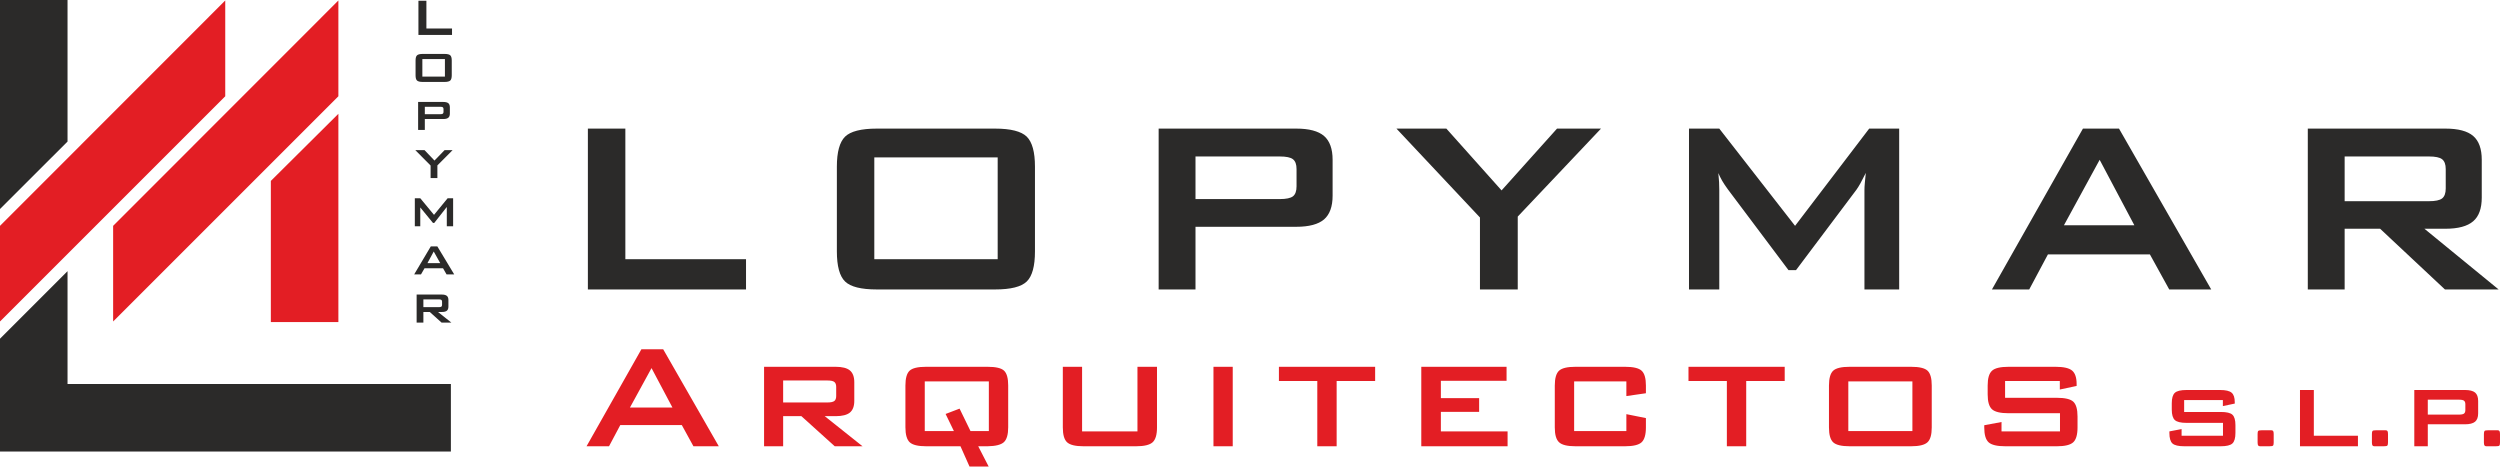 <?xml version="1.0" encoding="UTF-8"?>
<!DOCTYPE svg PUBLIC "-//W3C//DTD SVG 1.1//EN" "http://www.w3.org/Graphics/SVG/1.1/DTD/svg11.dtd">
<!-- Creator: CorelDRAW X8 -->
<svg xmlns="http://www.w3.org/2000/svg" xml:space="preserve" width="89.267mm" height="16.658mm" version="1.1" style="shape-rendering:geometricPrecision; text-rendering:geometricPrecision; image-rendering:optimizeQuality; fill-rule:evenodd; clip-rule:evenodd"
viewBox="0 0 63708 11888"
 xmlns:xlink="http://www.w3.org/1999/xlink">
 <defs>
  <style type="text/css">
   <![CDATA[
    .fil0 {fill:#2B2A29}
    .fil1 {fill:#E31E24}
   ]]>
  </style>
 </defs>
 <g id="Capa_x0020_1">
  <g id="_2336323739072">
   <polygon class="fil0" points="10663,890 10663,19 10866,19 10866,726 11519,726 11519,890 "/>
   <path class="fil0" d="M10763 1951l575 0 0 -446 -575 0 0 446zm-173 -409c0,-64 12,-109 37,-132 26,-24 75,-36 148,-36l552 0c73,0 123,12 148,36 25,23 37,68 37,132l0 377c0,65 -13,110 -38,133 -26,24 -75,36 -147,36l-552 0c-73,0 -122,-12 -148,-36 -25,-23 -37,-68 -37,-133l0 -377z"/>
   <path class="fil0" d="M10655 3311l0 -713 642 0c59,0 102,11 128,32 26,22 39,57 39,106l0 158c0,49 -13,84 -40,106 -26,22 -68,33 -127,33l-471 0 0 278 -171 0zm568 -590l-397 0 0 189 397 0c30,0 51,-5 62,-14 11,-8 17,-23 17,-44l0 -74c0,-21 -6,-36 -17,-44 -11,-9 -32,-13 -62,-13z"/>
   <polygon class="fil0" points="10973,4538 10973,4218 10583,3825 10818,3825 11072,4091 11330,3825 11534,3825 11146,4215 11146,4538 "/>
   <polygon class="fil0" points="10571,5765 10571,5052 10710,5052 11060,5475 11407,5052 11547,5052 11547,5765 11386,5765 11386,5274 11067,5680 11033,5680 10710,5286 10710,5765 "/>
   <path class="fil0" d="M10554 6993l424 -714 167 0 430 714 -195 0 -90 -157 -472 0 -90 157 -174 0zm338 -287l327 0 -166 -297 -161 297z"/>
   <path class="fil0" d="M11186 7629l-397 0 0 198 397 0c30,0 51,-5 62,-13 11,-9 17,-24 17,-45l0 -82c0,-21 -6,-36 -17,-44 -11,-9 -32,-14 -62,-14zm-569 591l0 -714 643 0c59,0 101,12 127,33 27,22 40,57 40,106l0 168c0,48 -13,83 -40,105 -26,21 -68,32 -127,32l-98 0 339 270 -249 0 -300 -270 -163 0 0 270 -172 0z"/>
   <polygon class="fil1" points="0,8192 0,5755 5740,12 5740,2453 "/>
   <polygon class="fil1" points="6902,4610 8623,2900 8623,8207 6902,8207 "/>
   <path class="fil0" d="M1721 6910l0 2876 9769 0 0 1721 -9769 0 -996 0 -725 0 0 -2876 1721 -1721zm-1721 -1584l0 -5326 1721 0 0 3607 -1721 1719z"/>
   <polygon class="fil1" points="2883,8192 2883,5755 8623,12 8623,2453 "/>
   <g>
    <path class="fil0" d="M14981 7376l0 -4099 955 0 0 3328 3075 0 0 771 -4030 0zm6345 -3129c0,-373 70,-627 209,-765 140,-136 409,-205 808,-205l3015 0c398,0 667,69 807,205 139,138 209,392 209,765l0 2160c0,375 -70,631 -209,766 -140,136 -409,203 -807,203l-3015 0c-399,0 -668,-67 -808,-203 -139,-135 -209,-391 -209,-766l0 -2160zm954 2358l3144 0 0 -2595 -3144 0 0 2595zm10330 -2618l-2145 0 0 1086 2145 0c166,0 278,-24 339,-71 61,-48 91,-133 91,-254l0 -440c0,-119 -30,-202 -91,-250 -61,-48 -173,-71 -339,-71zm-3084 3389l0 -4099 3507 0c325,0 561,62 708,188 145,126 218,328 218,606l0 916c0,277 -73,478 -218,604 -147,125 -383,188 -708,188l-2568 0 0 1597 -939 0zm8188 0l0 -1834 -2128 -2265 1272 0 1407 1575 1413 -1575 1121 0 -2122 2242 0 1857 -963 0zm5327 0l0 -4099 772 0 1931 2478 1889 -2478 764 0 0 4099 -885 0 0 -2532c0,-49 3,-111 10,-186 6,-76 16,-159 25,-252 -52,106 -97,193 -135,261 -38,69 -74,125 -105,169l-1539 2048 -191 0 -1543 -2056c-57,-78 -106,-150 -146,-219 -39,-68 -72,-135 -99,-199 8,85 15,163 19,232 4,70 5,137 5,202l0 2532 -772 0zm9555 -1636l1794 0 -884 -1668 -910 1668zm-1835 1636l2319 -4099 919 0 2350 4099 -1070 0 -493 -894 -2598 0 -477 894 -950 0zm11133 -3389l-2145 0 0 1140 2145 0c166,0 278,-23 339,-71 61,-48 92,-132 92,-254l0 -494c0,-119 -31,-202 -92,-250 -61,-48 -173,-71 -339,-71zm-3084 3389l0 -4099 3507 0c325,0 561,62 708,188 146,126 218,328 218,606l0 964c0,276 -72,478 -218,603 -147,127 -383,191 -708,191l-535 0 1891 1547 -1368 0 -1652 -1547 -904 0 0 1547 -939 0z"/>
    <g>
     <path class="fil1" d="M56646 10195l-987 0 0 303 934 0c147,0 246,23 296,70 51,47 77,136 77,267l0 197c0,132 -26,221 -78,269 -52,47 -150,71 -295,71l-931 0c-148,0 -248,-24 -301,-71 -52,-48 -78,-137 -78,-269l0 -39 311 -59 0 169 1055 0 0 -327 -929 0c-147,0 -246,-24 -298,-72 -52,-48 -78,-137 -78,-268l0 -161c0,-128 26,-217 78,-265 52,-48 151,-72 298,-72l852 0c144,0 243,23 297,69 54,46 80,127 80,242l0 35 -303 64 0 -153zm1184 769l48 0c23,0 39,6 49,19 9,14 14,39 14,77l0 214c0,41 -5,68 -15,80 -11,12 -43,18 -96,18l-235 0c-24,0 -40,-7 -50,-21 -9,-13 -14,-39 -14,-77l0 -214c0,-40 5,-66 16,-78 10,-12 42,-18 95,-18l188 0zm781 408l0 -1434 353 0 0 1165 1124 0 0 269 -1477 0zm2132 -408l47 0c24,0 40,6 50,19 9,14 14,39 14,77l0 214c0,41 -6,68 -16,80 -10,12 -42,18 -95,18l-236 0c-23,0 -39,-7 -49,-21 -9,-13 -14,-39 -14,-77l0 -214c0,-40 5,-66 15,-78 11,-12 42,-18 96,-18l188 0zm781 408l0 -1434 1291 0c119,0 205,22 258,65 52,44 78,115 78,214l0 317c0,98 -26,169 -79,213 -53,43 -139,65 -257,65l-947 0 0 560 -344 0zm1143 -1187l-799 0 0 380 799 0c60,0 102,-9 124,-26 23,-18 34,-48 34,-90l0 -148c0,-42 -11,-72 -34,-90 -22,-17 -64,-26 -124,-26zm930 779l48 0c23,0 39,6 49,19 9,14 14,39 14,77l0 214c0,41 -5,68 -15,80 -11,12 -43,18 -96,18l-235 0c-24,0 -40,-7 -50,-21 -9,-13 -14,-39 -14,-77l0 -214c0,-40 6,-66 16,-78 10,-12 42,-18 95,-18l188 0z"/>
     <path class="fil1" d="M16053 10385l1083 0 -533 -1005 -550 1005zm-1106 987l1398 -2472 555 0 1417 2472 -646 0 -296 -540 -1568 0 -287 540 -573 0zm6138 -1676l-1128 0 0 560 1128 0c85,0 144,-13 176,-37 32,-25 48,-67 48,-127l0 -233c0,-59 -16,-101 -48,-126 -32,-25 -91,-37 -176,-37zm-1614 1676l0 -2025 1824 0c166,0 288,31 362,92 75,62 113,162 113,301l0 476c0,137 -38,236 -113,298 -74,60 -196,91 -362,91l-278 0 963 767 -708 0 -850 -767 -465 0 0 767 -486 0zm3602 -1548c0,-184 35,-310 106,-377 71,-67 211,-100 420,-100l1567 0c212,0 353,33 422,100 70,67 104,193 104,377l0 1064c0,184 -36,310 -108,378 -73,68 -212,103 -418,106l-238 0 266 516 -488 0 -230 -516 -877 0c-204,0 -343,-34 -416,-101 -73,-68 -110,-196 -110,-383l0 -1064zm493 1160l742 0 -211 -435 356 -136 278 571 468 0 0 -1265 -1633 0 0 1265zm4009 -1637l0 1646 1411 0 0 -1646 498 0 0 1545c0,185 -37,310 -111,378 -74,68 -215,102 -422,102l-1341 0c-206,0 -344,-34 -417,-101 -73,-67 -109,-193 -109,-379l0 -1545 491 0zm3348 2025l0 -2025 491 0 0 2025 -491 0zm3139 -1663l0 1663 -493 0 0 -1663 -978 0 0 -362 2452 0 0 362 -981 0zm2157 1663l0 -2025 2173 0 0 357 -1674 0 0 442 975 0 0 349 -975 0 0 498 1700 0 0 379 -2199 0zm5226 -1653l-1331 0 0 1265 1331 0 0 -430 498 100 0 239c0,184 -37,310 -110,378 -73,67 -214,101 -421,101l-1265 0c-205,0 -344,-34 -416,-101 -74,-67 -110,-193 -110,-378l0 -1069c0,-184 36,-310 108,-377 73,-67 212,-100 418,-100l1265 0c209,0 350,33 422,100 73,67 109,193 109,377l0 197 -498 72 0 -374zm3054 -10l0 1663 -493 0 0 -1663 -978 0 0 -362 2452 0 0 362 -981 0zm2602 1275l1633 0 0 -1265 -1633 0 0 1265zm-493 -1160c0,-184 36,-310 107,-377 72,-67 211,-100 419,-100l1567 0c209,0 349,33 420,100 71,67 106,193 106,377l0 1069c0,185 -36,311 -109,378 -72,67 -211,101 -417,101l-1567 0c-208,0 -347,-34 -419,-101 -71,-67 -107,-193 -107,-378l0 -1069zm5883 -115l-1395 0 0 428 1320 0c207,0 347,33 418,99 72,66 108,193 108,378l0 278c0,186 -37,312 -110,379 -73,67 -212,101 -416,101l-1315 0c-209,0 -351,-34 -425,-101 -74,-67 -111,-193 -111,-379l0 -56 440 -82 0 239 1490 0 0 -463 -1313 0c-206,0 -347,-34 -420,-101 -74,-68 -110,-194 -110,-379l0 -227c0,-182 36,-307 110,-375 73,-68 214,-101 420,-101l1203 0c205,0 344,33 420,97 76,65 114,179 114,343l0 48 -428 91 0 -217z"/>
    </g>
   </g>
  </g>
 </g>
</svg>
